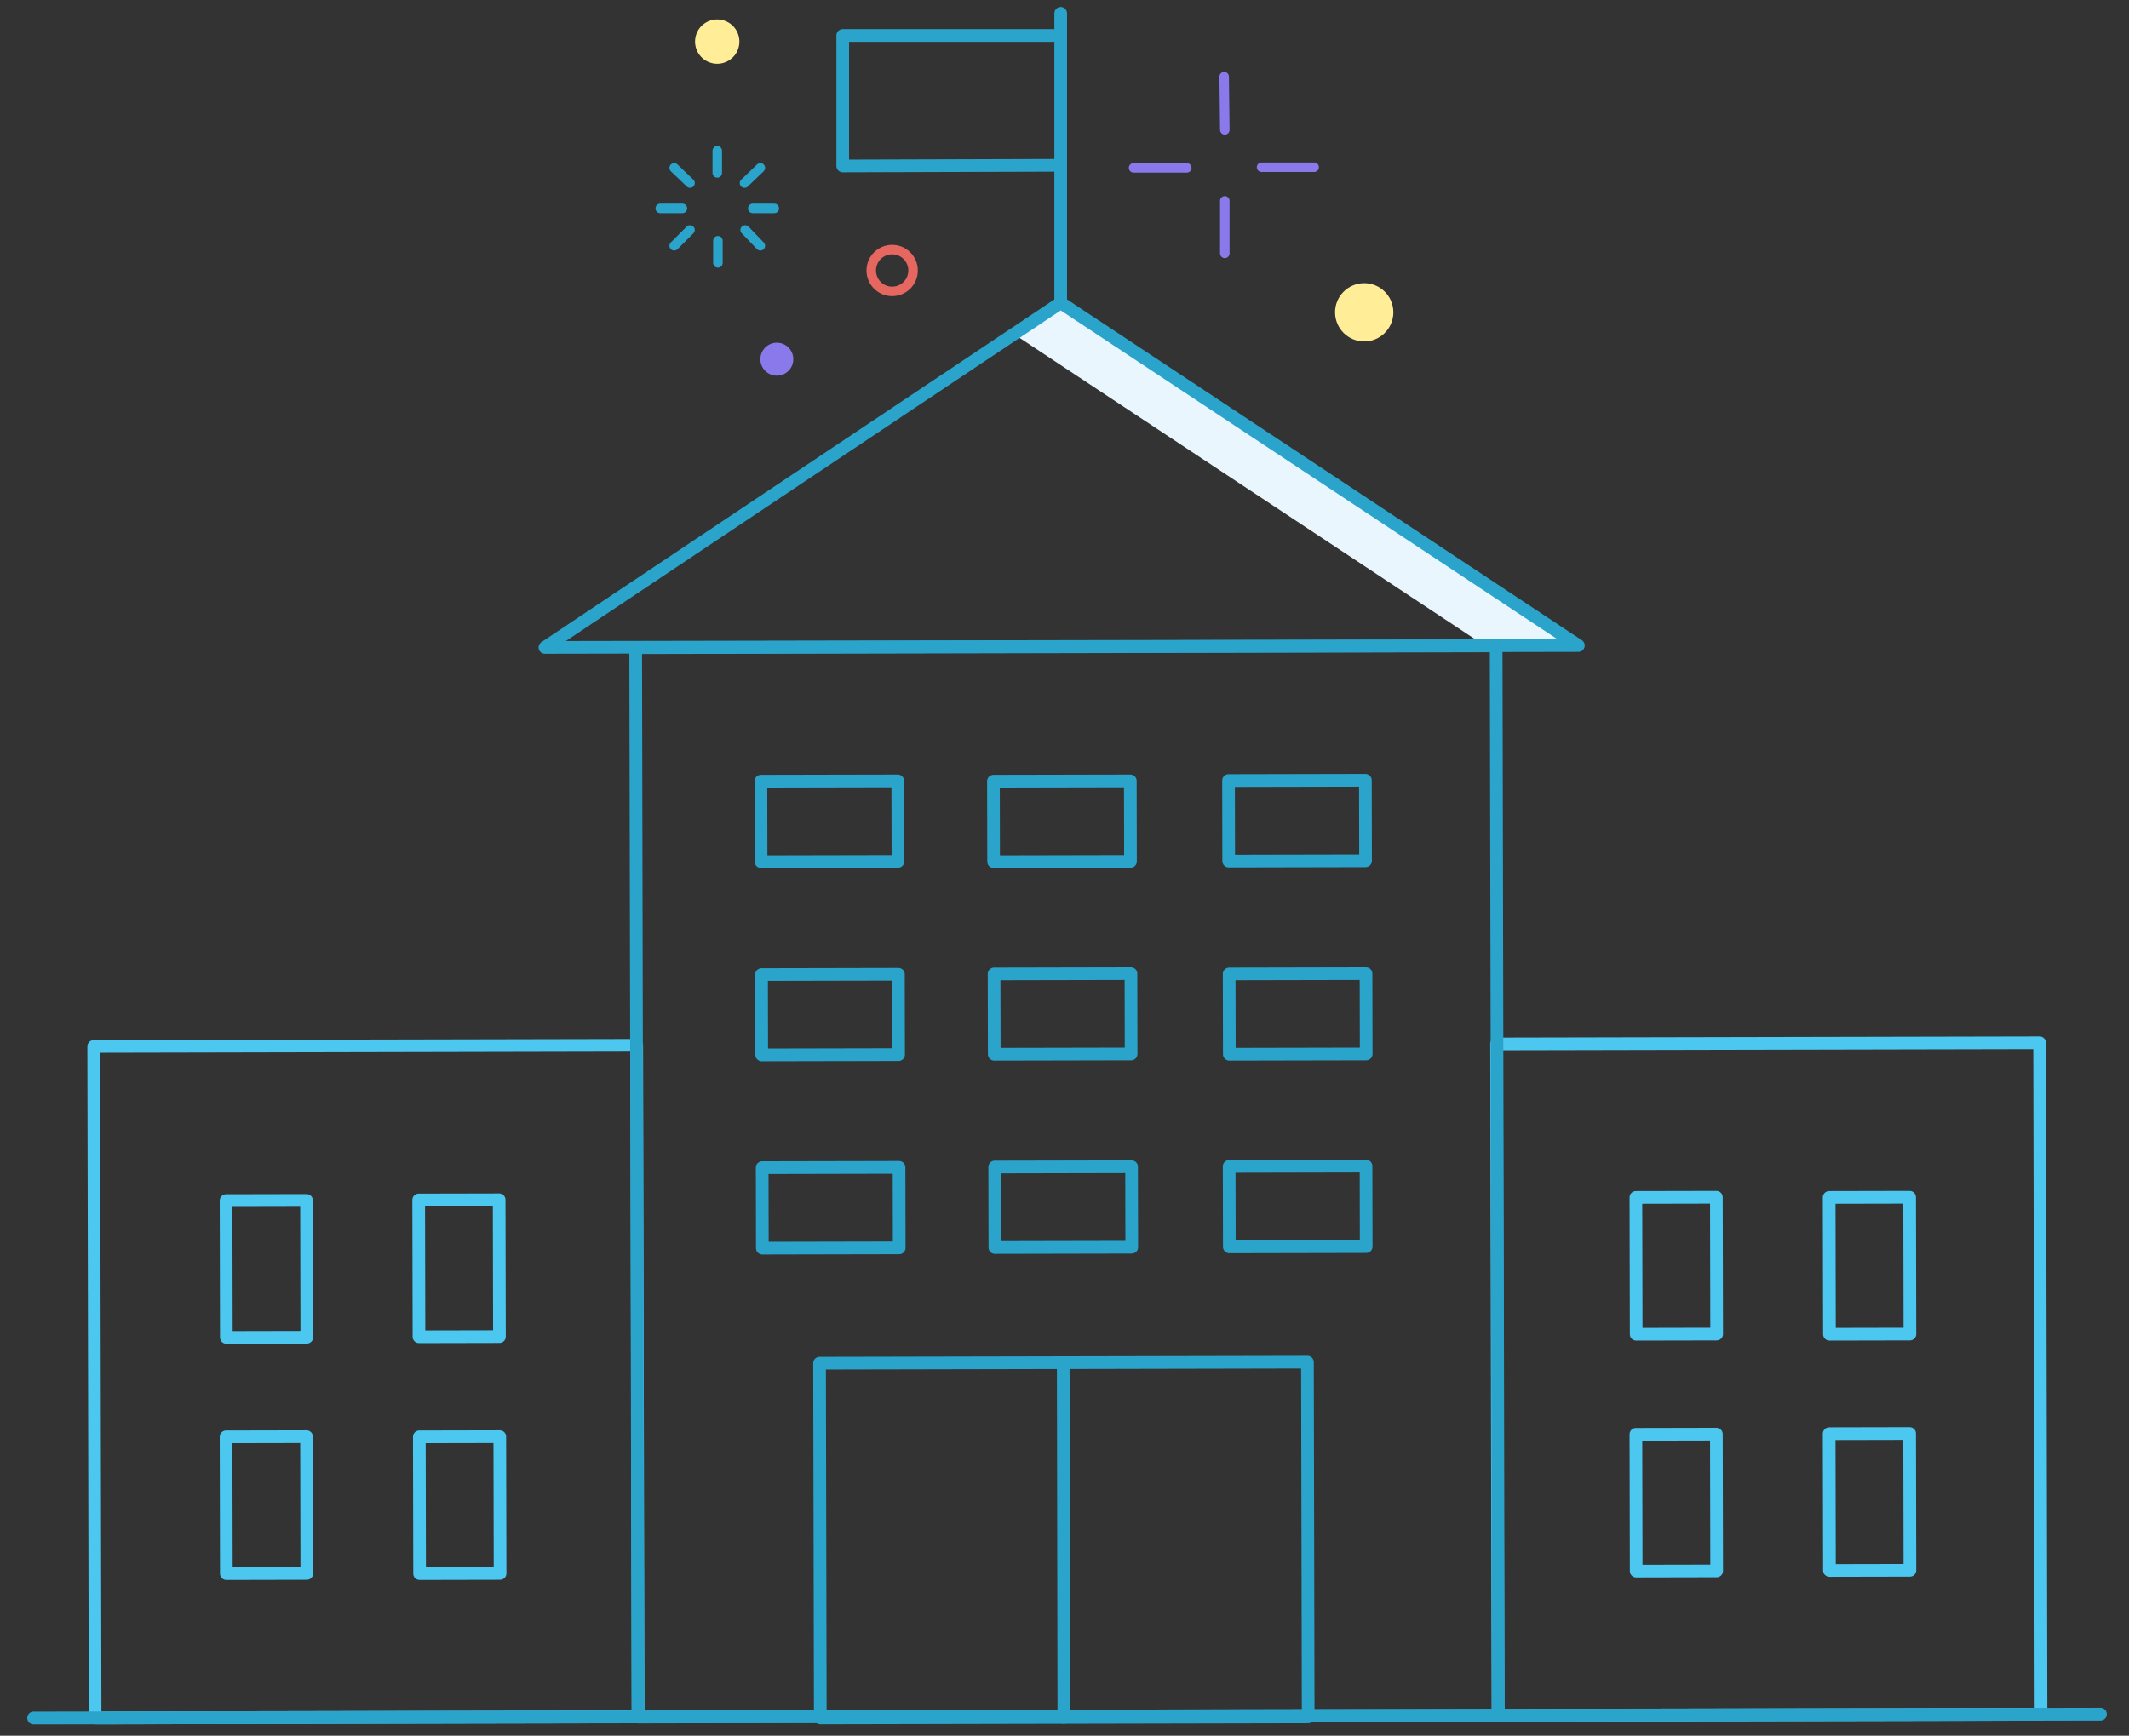 <?xml version="1.0" encoding="utf-8"?>
<!-- Generator: Adobe Illustrator 19.2.1, SVG Export Plug-In . SVG Version: 6.00 Build 0)  -->
<svg version="1.1" id="Layer_1" xmlns="http://www.w3.org/2000/svg" xmlns:xlink="http://www.w3.org/1999/xlink" x="0px" y="0px"
	 width="336px" height="274px" viewBox="0 0 336 274" style="enable-background:new 0 0 336 274;" xml:space="preserve">
<rect x="0" y="0" width="336" height="274" fill="#333333" stroke="none"/>
<style type="text/css">
	.st0{fill:none;stroke:#E66760;stroke-width:1.5;stroke-linecap:round;stroke-linejoin:round;}
	.st1{fill:none;stroke:#2BA4CC;stroke-width:1.5;stroke-linecap:round;stroke-linejoin:round;}
	.st2{fill:none;stroke:#8979EA;stroke-width:1.5;stroke-linecap:round;stroke-linejoin:round;}
	.st3{fill:#FFED97;}
	.st4{fill:#8979EA;}
	.st5{fill:#E9F6FD;}
	.st6{fill:none;stroke:#2BA4CC;stroke-width:2;stroke-linecap:round;stroke-linejoin:round;}
	.st7{fill:none;stroke:#4CC7F0;stroke-width:2;stroke-linecap:round;stroke-linejoin:round;}
</style>
<title>university-18</title>
<ellipse transform="matrix(1 -2.094384e-03 2.094384e-03 1 -8.912164e-02 0.295)" class="st0" cx="140.8" cy="42.7" rx="3.3" ry="3.3"/>
<line class="st1" x1="122.2" y1="32.9" x2="118.8" y2="32.9"/>
<line class="st1" x1="117.5" y1="28.9" x2="120" y2="26.5"/>
<line class="st1" x1="108.9" y1="28.9" x2="106.4" y2="26.5"/>
<line class="st1" x1="113.2" y1="27.3" x2="113.2" y2="23.8"/>
<line class="st1" x1="117.6" y1="36.3" x2="120" y2="38.8"/>
<line class="st1" x1="104.2" y1="32.9" x2="107.7" y2="32.9"/>
<line class="st1" x1="108.9" y1="36.3" x2="106.4" y2="38.8"/>
<line class="st1" x1="113.3" y1="38" x2="113.3" y2="41.5"/>
<line class="st2" x1="207.4" y1="26.4" x2="199.1" y2="26.4"/>
<line class="st2" x1="187.3" y1="26.5" x2="178.9" y2="26.5"/>
<line class="st2" x1="193.3" y1="31.7" x2="193.3" y2="40"/>
<line class="st2" x1="193.2" y1="12.1" x2="193.3" y2="20.5"/>
<ellipse transform="matrix(1 -2.094384e-03 2.094384e-03 1 -0.103 0.451)" class="st3" cx="215.3" cy="49.3" rx="4.6" ry="4.6"/>
<ellipse transform="matrix(1 -2.094384e-03 2.094384e-03 1 -0.118 0.257)" class="st4" cx="122.6" cy="56.7" rx="2.6" ry="2.6"/>
<ellipse transform="matrix(0.226 -0.974 0.974 0.226 81.278 115.355)" class="st3" cx="113.2" cy="6.5" rx="3.5" ry="3.5"/>
<polygon class="st5" points="167.5,47.8 160.1,52.8 234.3,101.9 249.1,101.9 "/>
<line class="st6" x1="167.4" y1="47.8" x2="167.4" y2="2.1"/>
<polyline class="st6" points="166.3,5.6 133,5.6 133,26.2 166.3,26.1 "/>
<rect x="14.9" y="165.1" transform="matrix(1 -2.094384e-03 2.094384e-03 1 -0.457 0.121)" class="st7" width="85.7" height="106"/>
<rect x="236.3" y="164.7" transform="matrix(1 -2.094384e-03 2.094384e-03 1 -0.455 0.585)" class="st7" width="85.7" height="106"/>
<rect x="100.5" y="102.1" transform="matrix(1 -2.094384e-03 2.094384e-03 1 -0.39 0.353)" class="st6" width="135.8" height="168.8"/>
<rect x="129.4" y="215.1" transform="matrix(1 -2.094384e-03 2.094384e-03 1 -0.509 0.352)" class="st6" width="77" height="56"/>
<rect x="120.1" y="123.3" transform="matrix(1 -2.094384e-03 2.094384e-03 1 -0.271 0.274)" class="st6" width="21.6" height="12.7"/>
<rect x="156.8" y="123.3" transform="matrix(1 -2.094384e-03 2.094384e-03 1 -0.271 0.351)" class="st6" width="21.6" height="12.7"/>
<rect x="193.9" y="123.2" transform="matrix(1 -2.094384e-03 2.094384e-03 1 -0.271 0.429)" class="st6" width="21.6" height="12.7"/>
<rect x="120.2" y="153.8" transform="matrix(1 -2.094384e-03 2.094384e-03 1 -0.335 0.275)" class="st6" width="21.6" height="12.7"/>
<rect x="156.9" y="153.7" transform="matrix(1 -2.094384e-03 2.094384e-03 1 -0.335 0.352)" class="st6" width="21.6" height="12.7"/>
<rect x="194" y="153.7" transform="matrix(1 -2.094384e-03 2.094384e-03 1 -0.335 0.429)" class="st6" width="21.6" height="12.7"/>
<rect x="120.3" y="184.3" transform="matrix(1 -2.094384e-03 2.094384e-03 1 -0.399 0.275)" class="st6" width="21.6" height="12.7"/>
<rect x="35.7" y="189.5" transform="matrix(1 -2.094437e-03 2.094437e-03 1 -0.419 8.851067e-02)" class="st7" width="12.7" height="21.6"/>
<rect x="66.1" y="189.4" transform="matrix(1 -2.094437e-03 2.094437e-03 1 -0.419 0.152)" class="st7" width="12.7" height="21.6"/>
<rect x="35.7" y="226.8" transform="matrix(1 -2.094437e-03 2.094437e-03 1 -0.497 8.859232e-02)" class="st7" width="12.7" height="21.6"/>
<rect x="66.2" y="226.8" transform="matrix(1 -2.094437e-03 2.094437e-03 1 -0.497 0.152)" class="st7" width="12.7" height="21.6"/>
<rect x="258.2" y="189" transform="matrix(1 -2.094437e-03 2.094437e-03 1 -0.418 0.554)" class="st7" width="12.7" height="21.6"/>
<rect x="288.7" y="189" transform="matrix(1 -2.094437e-03 2.094437e-03 1 -0.418 0.618)" class="st7" width="12.7" height="21.6"/>
<rect x="258.2" y="226.4" transform="matrix(1 -2.094437e-03 2.094437e-03 1 -0.496 0.555)" class="st7" width="12.7" height="21.6"/>
<rect x="288.7" y="226.3" transform="matrix(1 -2.094437e-03 2.094437e-03 1 -0.496 0.619)" class="st7" width="12.7" height="21.6"/>
<rect x="157" y="184.2" transform="matrix(1 -2.094384e-03 2.094384e-03 1 -0.399 0.352)" class="st6" width="21.6" height="12.7"/>
<rect x="194" y="184.1" transform="matrix(1 -2.094384e-03 2.094384e-03 1 -0.398 0.429)" class="st6" width="21.6" height="12.7"/>
<line class="st6" x1="167.8" y1="215.2" x2="167.9" y2="271.1"/>
<polygon class="st6" points="167.4,47.8 86,102.2 249.1,101.9 "/>
<line class="st6" x1="5.3" y1="271.2" x2="331.5" y2="270.6"/>
</svg>
